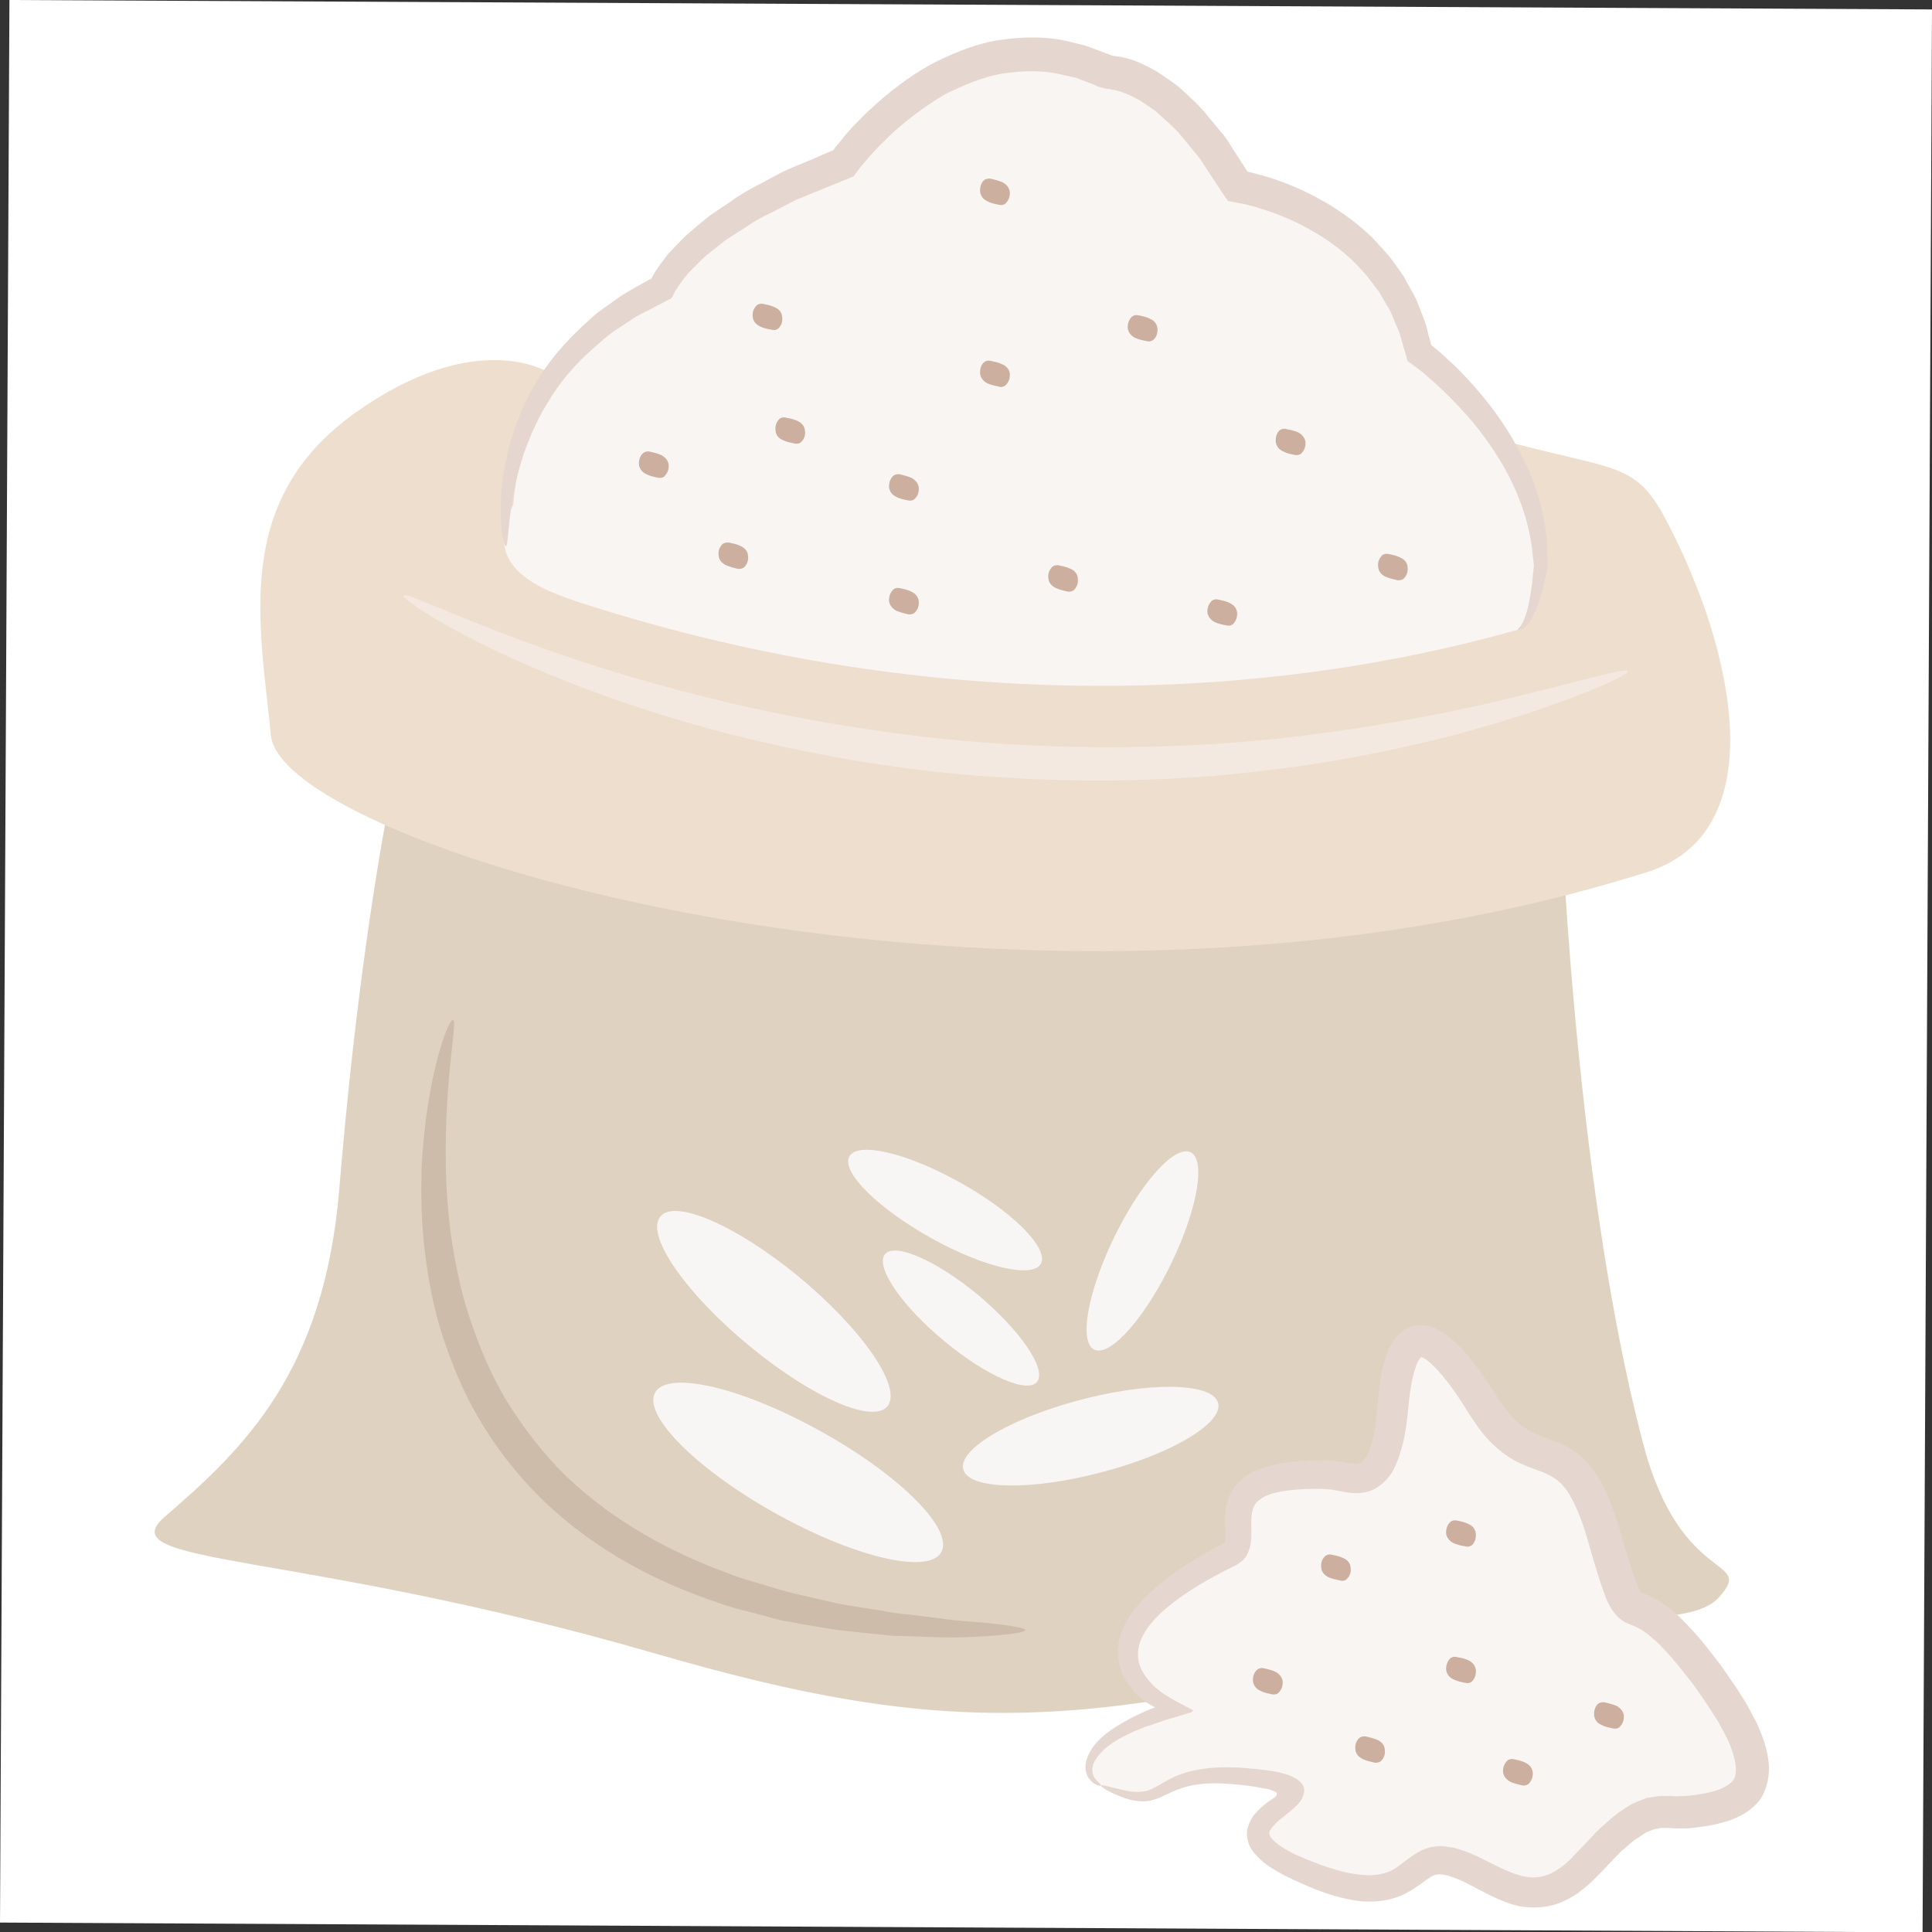 <?xml version="1.0" encoding="UTF-8" standalone="no"?>
<svg
   xmlns:dc="http://purl.org/dc/elements/1.1/"
   xmlns:cc="http://creativecommons.org/ns#"
   xmlns:rdf="http://www.w3.org/1999/02/22-rdf-syntax-ns#"
   xmlns:svg="http://www.w3.org/2000/svg"
   xmlns="http://www.w3.org/2000/svg"
   id="svg80"
   viewBox="0 0 5600.905 5601.912"
   style="clip-rule:evenodd;fill-rule:evenodd;image-rendering:optimizeQuality;shape-rendering:geometricPrecision;text-rendering:geometricPrecision"
   version="1.1"
   height="56.019mm"
   width="56.009mm"
   xml:space="preserve"><rect x="0" y="0" width="5600.905" height="5601.912" fill="#333333" stroke="none"/>
 <defs
   id="defs4">
  <style
   id="style2"
   type="text/css">
   <![CDATA[
    .str0 {stroke:white;stroke-width:70.56}
    .fil1 {fill:none;fill-rule:nonzero}
    .fil7 {fill:#CCAF9F;fill-rule:nonzero}
    .fil8 {fill:#CEBCAA;fill-rule:nonzero}
    .fil2 {fill:#E0D2C1;fill-rule:nonzero}
    .fil5 {fill:#E5D7CF;fill-rule:nonzero}
    .fil3 {fill:#EDDECE;fill-rule:nonzero}
    .fil6 {fill:#F4E9E1;fill-rule:nonzero}
    .fil9 {fill:#F7F6F5;fill-rule:nonzero}
    .fil4 {fill:#F9F5F2;fill-rule:nonzero}
    .fil0 {fill:white;fill-rule:nonzero}
   ]]>
  </style>
 </defs>
 <g
   transform="translate(-7525.547,-12194.547)"
   id="Vrstva_x0020_1">
  <polygon
   style="fill:#ffffff;fill-rule:nonzero"
   id="polygon7"
   points="7588,12230 13091,12257 13064,17761 7561,17733 "
   class="fil0" />
  <polygon
   style="fill:none;fill-rule:nonzero;stroke:#ffffff;stroke-width:70.56"
   id="polygon9"
   points="7588,12230 13091,12257 13064,17761 7561,17733 "
   class="fil1 str0" />
  <path
   style="fill:#e0d2c1;fill-rule:nonzero"
   id="path11"
   d="m 12047,14470 c 0,0 37,1133 242,1909 109,418 329,326 219,447 -100,110 -502,17 -736,85 -1088,319 -1516,318 -2351,76 -1041,-301 -1585,-252 -1417,-396 230,-198 461,-420 505,-948 82,-989 220,-1464 220,-1464 z"
   class="fil2" />
  <path
   style="fill:#eddece;fill-rule:nonzero"
   id="path13"
   d="m 9113,13273 c 0,0 -208,-132 -560,120 -352,253 -275,605 -242,934 33,330 2176,967 3989,396 365,-115 259,-635 55,-1022 -99,-187 -154,-132 -594,-264 z"
   class="fil3" />
  <path
   style="fill:#f9f5f2;fill-rule:nonzero"
   id="path15"
   d="m 9014,13657 c 0,0 11,-417 429,-626 0,0 77,-198 527,-363 0,0 330,-472 769,-263 0,0 176,-11 374,329 0,0 439,66 527,484 0,0 352,252 352,615 0,0 -18,173 -66,187 -692,197 -1659,263 -2714,-77 -112,-37 -297,-99 -198,-286 z"
   class="fil4" />
  <path
   style="fill:#e5d7cf;fill-rule:nonzero"
   id="path17"
   d="m 11926,14020 c -1,-3 5,-5 10,-14 5,-8 11,-22 17,-42 5,-20 10,-46 14,-77 1,-15 3,-31 5,-49 1,-7 -1,-15 -2,-25 -1,-9 -2,-18 -3,-28 -10,-78 -39,-170 -98,-264 -29,-47 -64,-94 -107,-140 -21,-23 -44,-46 -68,-68 -12,-11 -24,-22 -37,-33 -14,-12 -22,-18 -51,-39 -5,-17 -10,-35 -15,-53 -4,-13 -7,-26 -12,-38 -12,-24 -19,-51 -35,-74 -7,-12 -14,-24 -21,-36 -9,-11 -17,-23 -26,-34 -8,-12 -18,-22 -28,-33 -10,-10 -19,-21 -31,-31 -43,-40 -95,-73 -151,-101 -29,-14 -58,-26 -89,-36 -15,-5 -30,-10 -46,-14 -8,-2 -16,-4 -24,-6 l -6,-1 -12,-2 -25,-5 c -18,-26 -35,-53 -53,-80 -14,-20 -26,-43 -43,-61 -15,-19 -31,-38 -47,-57 -17,-19 -36,-34 -54,-51 -9,-10 -19,-16 -29,-23 l -30,-20 c -21,-11 -42,-22 -63,-27 -6,-2 -10,-3 -15,-3 l -7,-2 c -7,-1 -11,0 -19,-3 l -12,-3 c -4,-2 -3,-2 -6,-2 l -8,-4 -18,-7 -36,-14 -37,-8 c -59,-15 -119,-13 -177,-4 -58,10 -113,34 -166,60 -51,30 -98,65 -142,103 -21,19 -42,40 -61,60 -10,11 -20,21 -28,32 l -14,16 -20,27 c -57,23 -112,46 -167,68 -24,12 -48,25 -71,37 -24,11 -47,23 -68,38 -21,14 -43,27 -64,41 -19,15 -38,30 -57,45 -18,16 -33,33 -50,49 -14,17 -29,35 -38,52 -1,1 -1,1 -3,4 l -4,9 -4,7 -2,3 c -1,1 -2,2 -4,2 l -26,14 c -10,5 -20,10 -29,15 -20,11 -41,19 -58,32 -18,12 -36,24 -53,35 -17,12 -32,26 -47,39 -61,52 -109,109 -143,168 -9,14 -17,28 -24,42 -7,15 -14,29 -20,42 -11,29 -23,55 -30,81 -16,50 -24,96 -30,133 -11,74 -10,115 -16,116 -5,1 -16,-41 -15,-119 1,-39 5,-87 18,-142 5,-28 15,-56 25,-87 6,-16 13,-31 19,-47 6,-16 14,-32 23,-48 33,-65 83,-130 147,-190 16,-15 32,-30 50,-45 18,-13 37,-26 56,-40 19,-14 40,-25 61,-37 11,-6 21,-12 32,-18 l 4,-2 h 1 l 1,-1 c 0,0 0,-1 0,-1 0,0 1,-1 0,0 l 2,-3 c 13,-25 30,-45 46,-67 18,-18 36,-39 56,-57 20,-17 41,-35 62,-52 22,-15 45,-31 68,-46 22,-17 47,-30 71,-43 25,-13 50,-27 75,-40 26,-12 53,-23 80,-34 22,-10 44,-19 67,-29 0,0 0,0 0,0 l 6,-8 15,-18 c 9,-13 20,-24 30,-36 22,-23 44,-46 68,-67 47,-43 100,-83 159,-117 59,-31 124,-59 194,-72 70,-11 145,-14 215,4 l 45,11 43,16 34,13 c -2,0 1,0 1,0 l 13,2 c 9,1 18,3 26,5 33,8 60,23 88,38 l 37,25 c 12,9 25,17 35,27 21,20 43,39 62,60 18,22 36,43 53,64 19,21 31,45 46,67 l 22,34 9,14 h -1 1 l 7,2 c 9,2 18,4 27,7 18,4 35,10 53,16 34,12 67,26 98,42 63,32 122,72 171,119 13,11 23,25 35,37 11,13 23,25 32,39 10,13 19,27 29,40 7,14 15,28 23,42 17,28 26,58 38,87 6,14 8,29 12,43 l 6,22 c 1,5 1,5 1,5 v 1 l 12,10 c 7,6 14,12 21,18 13,12 26,24 39,36 25,25 48,50 70,76 43,51 79,103 107,155 59,104 84,208 88,292 0,10 0,21 1,31 0,5 0,10 0,14 0,3 0,6 0,9 l -1,8 c -4,18 -7,35 -11,51 -8,31 -16,57 -26,78 -9,20 -20,35 -30,43 -5,3 -9,5 -13,5 -3,1 -5,1 -5,0 z"
   class="fil5" />
  <path
   style="fill:#f4e9e1;fill-rule:nonzero"
   id="path19"
   d="m 12245,14141 c 4,10 -183,99 -506,185 -162,42 -357,82 -577,106 -219,25 -463,33 -718,17 -255,-14 -496,-54 -711,-104 -216,-50 -405,-112 -560,-173 -312,-123 -484,-240 -477,-251 6,-12 188,82 500,186 156,52 344,105 556,150 212,44 448,80 698,95 249,15 488,10 703,-9 216,-19 409,-52 570,-84 322,-68 516,-134 522,-118 z"
   class="fil6" />
  <path
   style="fill:#f9f5f2;fill-rule:nonzero"
   id="path21"
   d="m 10717,17371 c -69,-31 -55,-143 209,-220 0,0 -384,-176 165,-450 83,-42 -104,-243 286,-231 68,2 164,77 186,-198 22,-275 121,-231 264,0 143,231 253,33 352,385 99,351 44,55 296,395 253,341 88,380 -55,396 -79,8 -120,-44 -285,143 -165,186 -275,33 -407,0 -132,-33 -99,175 -439,22 -341,-154 209,-220 -121,-264 -330,-44 -231,121 -451,22 z"
   class="fil4" />
  <path
   style="fill:#e5d7cf;fill-rule:nonzero"
   id="path23"
   d="m 10717,17371 c 2,-4 23,4 61,12 19,5 43,9 69,4 24,-5 50,-27 89,-44 38,-16 84,-24 133,-25 24,0 49,0 75,3 13,1 27,2 40,4 8,1 12,1 22,3 10,1 19,3 29,5 10,3 20,5 30,9 8,4 18,8 24,13 7,5 12,12 16,20 3,10 1,19 -2,26 -7,30 -71,67 -80,81 -10,9 -16,19 -18,24 0,6 0,9 6,17 13,17 42,34 70,48 60,26 127,53 193,59 33,3 63,-1 90,-15 13,-8 26,-18 43,-31 17,-12 39,-29 69,-35 14,-2 30,-4 43,-1 7,1 14,2 21,3 l 17,5 c 23,7 43,16 63,26 39,19 75,39 110,49 35,10 65,8 95,-7 8,-4 15,-9 23,-14 8,-5 15,-12 22,-18 8,-6 14,-14 21,-21 l 23,-24 c 17,-17 32,-35 50,-52 19,-16 36,-34 59,-49 11,-8 22,-15 34,-22 14,-6 28,-12 42,-17 15,-2 32,-6 46,-6 h 21 l 17,1 c 13,0 20,-1 30,-1 10,-1 23,-2 34,-4 22,-3 43,-8 61,-14 18,-7 32,-16 40,-25 8,-9 10,-21 10,-37 -2,-35 -19,-79 -43,-119 -10,-21 -24,-41 -37,-61 -14,-21 -28,-41 -42,-61 -31,-39 -61,-79 -95,-113 -8,-9 -17,-17 -26,-24 -8,-8 -17,-14 -25,-20 -9,-6 -17,-10 -26,-14 -7,-3 -11,-4 -22,-9 -8,-3 -22,-13 -29,-21 -7,-8 -15,-18 -18,-24 -4,-7 -8,-15 -11,-21 -5,-13 -10,-26 -14,-38 -9,-25 -15,-48 -23,-72 -14,-47 -25,-92 -41,-132 -16,-41 -35,-80 -61,-102 -12,-11 -27,-19 -45,-27 -19,-7 -43,-15 -67,-26 -50,-23 -92,-63 -121,-103 -14,-21 -29,-42 -39,-59 -12,-19 -24,-37 -36,-54 -24,-33 -52,-67 -77,-85 -6,-4 -12,-6 -13,-7 -1,0 -2,0 -2,0 1,-2 -9,9 -14,25 -12,33 -18,73 -22,113 -4,41 -8,85 -21,129 -6,22 -14,44 -27,67 -14,22 -39,47 -70,56 -32,8 -58,3 -78,-1 l -27,-5 c -4,-1 -7,-1 -10,-1 l -13,-1 c -37,-1 -73,0 -107,5 -33,4 -64,13 -81,28 -17,13 -22,33 -22,65 0,16 1,34 -1,56 -1,11 -6,28 -13,40 -8,13 -20,21 -32,28 -60,29 -111,58 -158,91 -45,32 -86,68 -108,108 -22,39 -22,80 0,114 5,8 11,16 18,24 3,4 7,7 10,11 5,5 13,11 19,16 26,20 65,39 97,56 -3,2 -3,4 -7,6 l -17,5 c -11,3 -22,7 -33,10 -22,6 -42,13 -61,20 -22,6 -31,11 -44,16 -12,4 -22,10 -33,15 -41,20 -72,44 -87,69 -17,24 -11,47 -2,58 10,12 18,16 16,19 0,1 -10,2 -25,-10 -3,-3 -7,-7 -11,-12 -2,-5 -6,-11 -7,-18 -4,-15 -1,-32 7,-49 15,-34 49,-64 92,-89 11,-6 22,-13 34,-19 11,-5 26,-13 31,-15 7,-3 14,-6 21,-9 l 11,-4 5,-2 c 0,0 -4,-1 -5,-2 -11,-6 -21,-11 -29,-18 -3,-2 -4,-3 -7,-5 -5,-5 -9,-9 -14,-13 -9,-9 -17,-20 -25,-31 -15,-22 -27,-51 -28,-82 -2,-31 6,-62 20,-90 29,-54 74,-96 123,-134 49,-37 105,-70 162,-100 2,-1 3,-2 4,-4 1,-3 1,-2 2,-8 1,-11 0,-28 -1,-47 0,-18 0,-40 7,-63 6,-23 21,-47 40,-63 38,-32 81,-41 120,-48 40,-7 80,-8 120,-8 h 15 c 6,1 13,1 19,2 l 30,5 c 18,3 32,4 39,1 7,-2 12,-7 20,-18 6,-12 12,-28 17,-45 9,-35 12,-73 16,-114 4,-44 8,-88 25,-136 4,-12 10,-25 18,-38 8,-12 22,-30 41,-39 19,-10 40,-12 61,-7 20,4 34,12 46,20 46,32 74,70 102,107 27,37 53,80 75,111 25,32 51,57 86,73 17,8 38,14 62,24 25,10 52,24 74,44 46,41 68,91 86,138 19,48 32,96 45,141 7,22 14,45 21,66 7,21 18,44 21,48 2,0 -2,-1 3,1 1,1 9,4 14,6 15,6 30,14 43,23 13,9 26,18 36,28 12,9 22,19 31,29 40,40 72,82 104,124 15,22 30,43 45,65 14,23 29,44 41,68 l 19,36 c 6,13 11,26 16,39 10,27 17,55 19,88 0,32 -7,71 -32,101 -24,28 -55,43 -82,53 -28,9 -54,15 -80,18 -13,2 -24,3 -38,5 -14,0 -31,1 -42,0 l -18,-1 h -14 c -10,-1 -16,3 -25,3 l -24,9 c -8,5 -16,11 -24,16 -17,9 -32,26 -49,39 -15,15 -30,31 -45,47 -31,32 -67,72 -116,95 -49,26 -113,27 -160,11 -48,-16 -86,-39 -122,-57 -34,-18 -72,-32 -91,-28 -20,1 -49,33 -92,55 -43,22 -92,26 -133,22 -84,-11 -152,-43 -217,-74 -32,-18 -64,-34 -92,-70 -14,-17 -23,-48 -14,-73 8,-26 23,-40 36,-53 13,-12 28,-22 29,-23 5,-3 11,-7 15,-11 2,-2 4,-5 3,-8 -1,-3 -3,-5 -6,-6 -5,-2 -11,-4 -16,-6 l -11,-2 -17,-3 c -13,-3 -26,-4 -38,-6 -24,-3 -48,-5 -70,-6 -45,-2 -86,2 -119,14 -34,10 -63,33 -99,37 -33,3 -59,-6 -79,-14 -38,-15 -56,-29 -55,-31 z"
   class="fil5" />
  <path
   style="fill:#ccaf9f;fill-rule:nonzero"
   id="path25"
   d="m 9443,13514 c 11,6 19,15 21,27 1,14 -3,24 -11,33 -5,6 -14,7 -22,5 -8,-2 -21,-4 -32,-10 -11,-5 -19,-14 -21,-27 -1,-13 2,-24 11,-33 5,-5 14,-7 21,-5 9,2 22,5 33,10 z"
   class="fil7" />
  <path
   style="fill:#ccaf9f;fill-rule:nonzero"
   id="path27"
   d="m 9674,13778 c 11,6 19,14 20,27 2,13 -2,24 -10,33 -5,5 -14,7 -22,5 -9,-2 -21,-5 -32,-10 -12,-6 -20,-15 -21,-27 -2,-14 2,-24 10,-33 5,-5 15,-7 22,-5 9,2 21,4 33,10 z"
   class="fil7" />
  <path
   style="fill:#ccaf9f;fill-rule:nonzero"
   id="path29"
   d="m 9838,13415 c 12,6 20,15 21,27 2,14 -2,25 -10,33 -5,6 -14,7 -22,5 -9,-2 -21,-4 -33,-10 -11,-5 -19,-14 -20,-27 -2,-13 2,-24 10,-33 5,-5 14,-7 22,-4 9,1 21,4 32,9 z"
   class="fil7" />
  <path
   style="fill:#ccaf9f;fill-rule:nonzero"
   id="path31"
   d="m 9773,13086 c 11,5 19,14 20,27 2,13 -2,24 -10,33 -5,5 -14,7 -22,4 -9,-1 -21,-4 -32,-9 -12,-6 -20,-15 -21,-27 -2,-14 2,-24 10,-33 5,-6 15,-7 22,-5 9,2 21,4 33,10 z"
   class="fil7" />
  <path
   style="fill:#ccaf9f;fill-rule:nonzero"
   id="path33"
   d="m 10168,13580 c 11,6 19,15 21,27 1,14 -2,24 -11,33 -5,6 -14,7 -21,5 -9,-2 -22,-4 -33,-10 -11,-5 -19,-14 -21,-27 -1,-13 3,-24 11,-33 5,-5 14,-7 22,-5 8,2 21,5 32,10 z"
   class="fil7" />
  <path
   style="fill:#ccaf9f;fill-rule:nonzero"
   id="path35"
   d="m 10168,13910 c 11,5 19,14 21,27 1,13 -2,24 -11,33 -5,5 -14,7 -21,5 -9,-2 -22,-5 -33,-10 -11,-6 -19,-15 -21,-27 -1,-14 3,-24 11,-33 5,-6 14,-7 22,-5 8,2 21,4 32,10 z"
   class="fil7" />
  <path
   style="fill:#ccaf9f;fill-rule:nonzero"
   id="path37"
   d="m 10630,13844 c 11,5 19,14 20,27 2,13 -2,24 -10,33 -5,5 -14,7 -22,5 -9,-2 -21,-5 -32,-10 -12,-6 -20,-15 -21,-27 -2,-14 2,-24 10,-33 5,-6 15,-7 22,-5 9,2 21,4 33,10 z"
   class="fil7" />
  <path
   style="fill:#ccaf9f;fill-rule:nonzero"
   id="path39"
   d="m 10432,13251 c 11,5 19,14 21,26 1,14 -3,25 -11,33 -5,6 -14,8 -22,5 -9,-2 -21,-4 -32,-9 -11,-6 -19,-15 -21,-27 -1,-14 2,-25 10,-33 6,-6 15,-7 22,-5 9,2 21,4 33,10 z"
   class="fil7" />
  <path
   style="fill:#ccaf9f;fill-rule:nonzero"
   id="path41"
   d="m 10432,12723 c 11,6 19,15 21,27 1,14 -3,24 -11,33 -5,6 -14,7 -22,5 -9,-2 -21,-4 -32,-10 -11,-5 -19,-14 -21,-27 -1,-13 2,-24 10,-33 6,-5 15,-7 22,-5 9,2 21,5 33,10 z"
   class="fil7" />
  <path
   style="fill:#ccaf9f;fill-rule:nonzero"
   id="path43"
   d="m 10860,13119 c 12,5 19,14 21,27 1,13 -2,24 -10,32 -6,6 -15,8 -22,5 -9,-1 -21,-4 -33,-9 -11,-6 -19,-15 -21,-27 -1,-14 3,-25 11,-33 5,-6 14,-7 22,-5 9,2 21,4 32,10 z"
   class="fil7" />
  <path
   style="fill:#ccaf9f;fill-rule:nonzero"
   id="path45"
   d="m 11289,13448 c 11,6 19,15 21,27 1,14 -3,25 -11,33 -5,6 -14,7 -22,5 -9,-2 -21,-4 -32,-10 -11,-5 -19,-14 -21,-27 -1,-13 2,-24 10,-33 6,-5 15,-7 22,-4 9,1 21,4 33,9 z"
   class="fil7" />
  <path
   style="fill:#ccaf9f;fill-rule:nonzero"
   id="path47"
   d="m 11091,13943 c 11,5 19,14 21,27 1,13 -3,24 -11,33 -5,5 -14,7 -22,4 -8,-1 -21,-4 -32,-9 -11,-6 -19,-15 -21,-27 -1,-14 3,-24 11,-33 5,-6 14,-7 22,-5 8,2 21,4 32,10 z"
   class="fil7" />
  <path
   style="fill:#ccaf9f;fill-rule:nonzero"
   id="path49"
   d="m 11585,13811 c 12,5 20,14 21,27 2,13 -2,24 -10,33 -5,5 -14,7 -22,5 -9,-2 -21,-5 -33,-10 -11,-6 -19,-15 -20,-27 -2,-14 2,-24 10,-33 5,-6 14,-7 22,-5 9,2 21,4 32,10 z"
   class="fil7" />
  <path
   style="fill:#ccaf9f;fill-rule:nonzero"
   id="path51"
   d="m 11421,16712 c 11,5 19,14 20,27 2,13 -2,24 -10,32 -5,6 -14,8 -22,5 -9,-2 -21,-4 -32,-9 -12,-6 -20,-15 -21,-27 -2,-14 2,-25 10,-33 5,-6 15,-7 22,-5 9,2 21,4 33,10 z"
   class="fil7" />
  <path
   style="fill:#ccaf9f;fill-rule:nonzero"
   id="path53"
   d="m 11948,17305 c 11,5 19,14 21,27 1,13 -3,24 -11,33 -5,5 -14,7 -21,5 -9,-2 -22,-5 -33,-10 -11,-6 -19,-15 -21,-27 -1,-14 3,-24 11,-33 5,-6 14,-7 22,-5 8,2 21,4 32,10 z"
   class="fil7" />
  <path
   style="fill:#ccaf9f;fill-rule:nonzero"
   id="path55"
   d="m 11783,16613 c 12,5 19,14 21,27 1,13 -2,24 -10,33 -6,5 -15,7 -22,4 -9,-1 -21,-4 -33,-9 -11,-6 -19,-15 -21,-27 -1,-14 3,-25 11,-33 5,-6 14,-7 22,-5 9,2 21,4 32,10 z"
   class="fil7" />
  <path
   style="fill:#ccaf9f;fill-rule:nonzero"
   id="path57"
   d="m 11223,17041 c 11,6 19,15 21,27 1,14 -3,24 -11,33 -5,6 -14,7 -22,5 -8,-2 -21,-4 -32,-10 -11,-5 -19,-14 -21,-27 -1,-13 2,-24 11,-33 5,-5 14,-7 21,-5 9,2 22,5 33,10 z"
   class="fil7" />
  <path
   style="fill:#ccaf9f;fill-rule:nonzero"
   id="path59"
   d="m 11520,17239 c 11,6 19,14 20,27 2,14 -2,24 -10,33 -5,5 -14,7 -22,5 -9,-2 -21,-5 -32,-10 -12,-6 -20,-15 -21,-27 -2,-14 2,-24 10,-33 5,-5 15,-7 22,-5 9,2 21,5 33,10 z"
   class="fil7" />
  <path
   style="fill:#ccaf9f;fill-rule:nonzero"
   id="path61"
   d="m 11783,17008 c 12,6 19,15 21,27 1,14 -2,24 -10,33 -6,6 -15,7 -22,5 -9,-2 -21,-4 -33,-10 -11,-5 -19,-14 -21,-27 -1,-13 3,-24 11,-33 5,-5 14,-7 22,-4 9,1 21,4 32,9 z"
   class="fil7" />
  <path
   style="fill:#ccaf9f;fill-rule:nonzero"
   id="path63"
   d="m 12212,17140 c 11,6 19,15 21,27 1,14 -3,24 -11,33 -5,6 -14,7 -22,5 -9,-2 -21,-4 -32,-10 -12,-5 -19,-14 -21,-27 -1,-13 2,-24 10,-33 6,-5 15,-7 22,-5 9,2 21,5 33,10 z"
   class="fil7" />
  <path
   style="fill:#cebcaa;fill-rule:nonzero"
   id="path65"
   d="m 10498,16920 c 0,7 -41,13 -115,18 -37,2 -83,5 -136,3 -26,-1 -55,-2 -85,-3 -15,0 -30,-1 -46,-1 -16,-2 -32,-3 -49,-5 -33,-3 -68,-7 -104,-11 -36,-4 -74,-12 -113,-18 -19,-4 -39,-8 -59,-11 -20,-5 -40,-10 -60,-16 -41,-11 -84,-20 -126,-36 -169,-56 -351,-148 -503,-294 -76,-73 -139,-155 -189,-240 -50,-86 -85,-175 -112,-262 -25,-86 -39,-171 -47,-250 -8,-79 -8,-154 -6,-221 15,-269 79,-426 91,-422 14,4 -25,164 -21,423 1,65 6,135 16,210 12,75 27,154 54,234 27,80 60,161 107,239 48,77 105,152 174,219 140,133 307,221 466,279 39,16 80,26 118,38 20,6 39,12 58,17 19,5 38,9 56,13 37,8 73,18 108,24 35,6 69,11 101,16 16,3 31,6 47,8 15,2 30,4 45,5 29,4 57,7 82,10 52,8 97,10 134,13 73,8 114,15 114,21 z"
   class="fil8" />
  <path
   style="fill:#f7f6f5;fill-rule:nonzero"
   id="path67"
   d="m 10229,15786 c -154,-85 -263,-191 -242,-237 20,-46 161,-15 315,70 154,84 262,191 242,237 -20,46 -161,15 -315,-70 z"
   class="fil9" />
  <path
   style="fill:#f7f6f5;fill-rule:nonzero"
   id="path69"
   d="m 10265,16084 c -123,-101 -201,-214 -175,-252 26,-37 146,14 269,115 122,102 200,214 174,252 -25,38 -146,-14 -268,-115 z"
   class="fil9" />
  <path
   style="fill:#f7f6f5;fill-rule:nonzero"
   id="path71"
   d="m 10923,15853 c -76,159 -176,273 -223,255 -47,-17 -24,-160 52,-319 75,-158 175,-273 223,-255 47,18 24,161 -52,319 z"
   class="fil9" />
  <path
   style="fill:#f7f6f5;fill-rule:nonzero"
   id="path73"
   d="m 10725,16461 c -203,55 -386,53 -406,-4 -21,-57 127,-147 330,-202 204,-55 386,-53 407,4 21,57 -127,148 -331,202 z"
   class="fil9" />
  <path
   style="fill:#f7f6f5;fill-rule:nonzero"
   id="path75"
   d="m 9894,16338 c 230,125 392,283 362,353 -30,69 -241,23 -471,-103 -230,-126 -392,-284 -362,-353 30,-69 241,-23 471,103 z"
   class="fil9" />
  <path
   style="fill:#f7f6f5;fill-rule:nonzero"
   id="path77"
   d="m 9839,15894 c 183,151 300,318 261,375 -38,56 -217,-20 -400,-171 -183,-150 -301,-318 -262,-374 38,-57 218,20 401,170 z"
   class="fil9" />
 </g>
</svg>